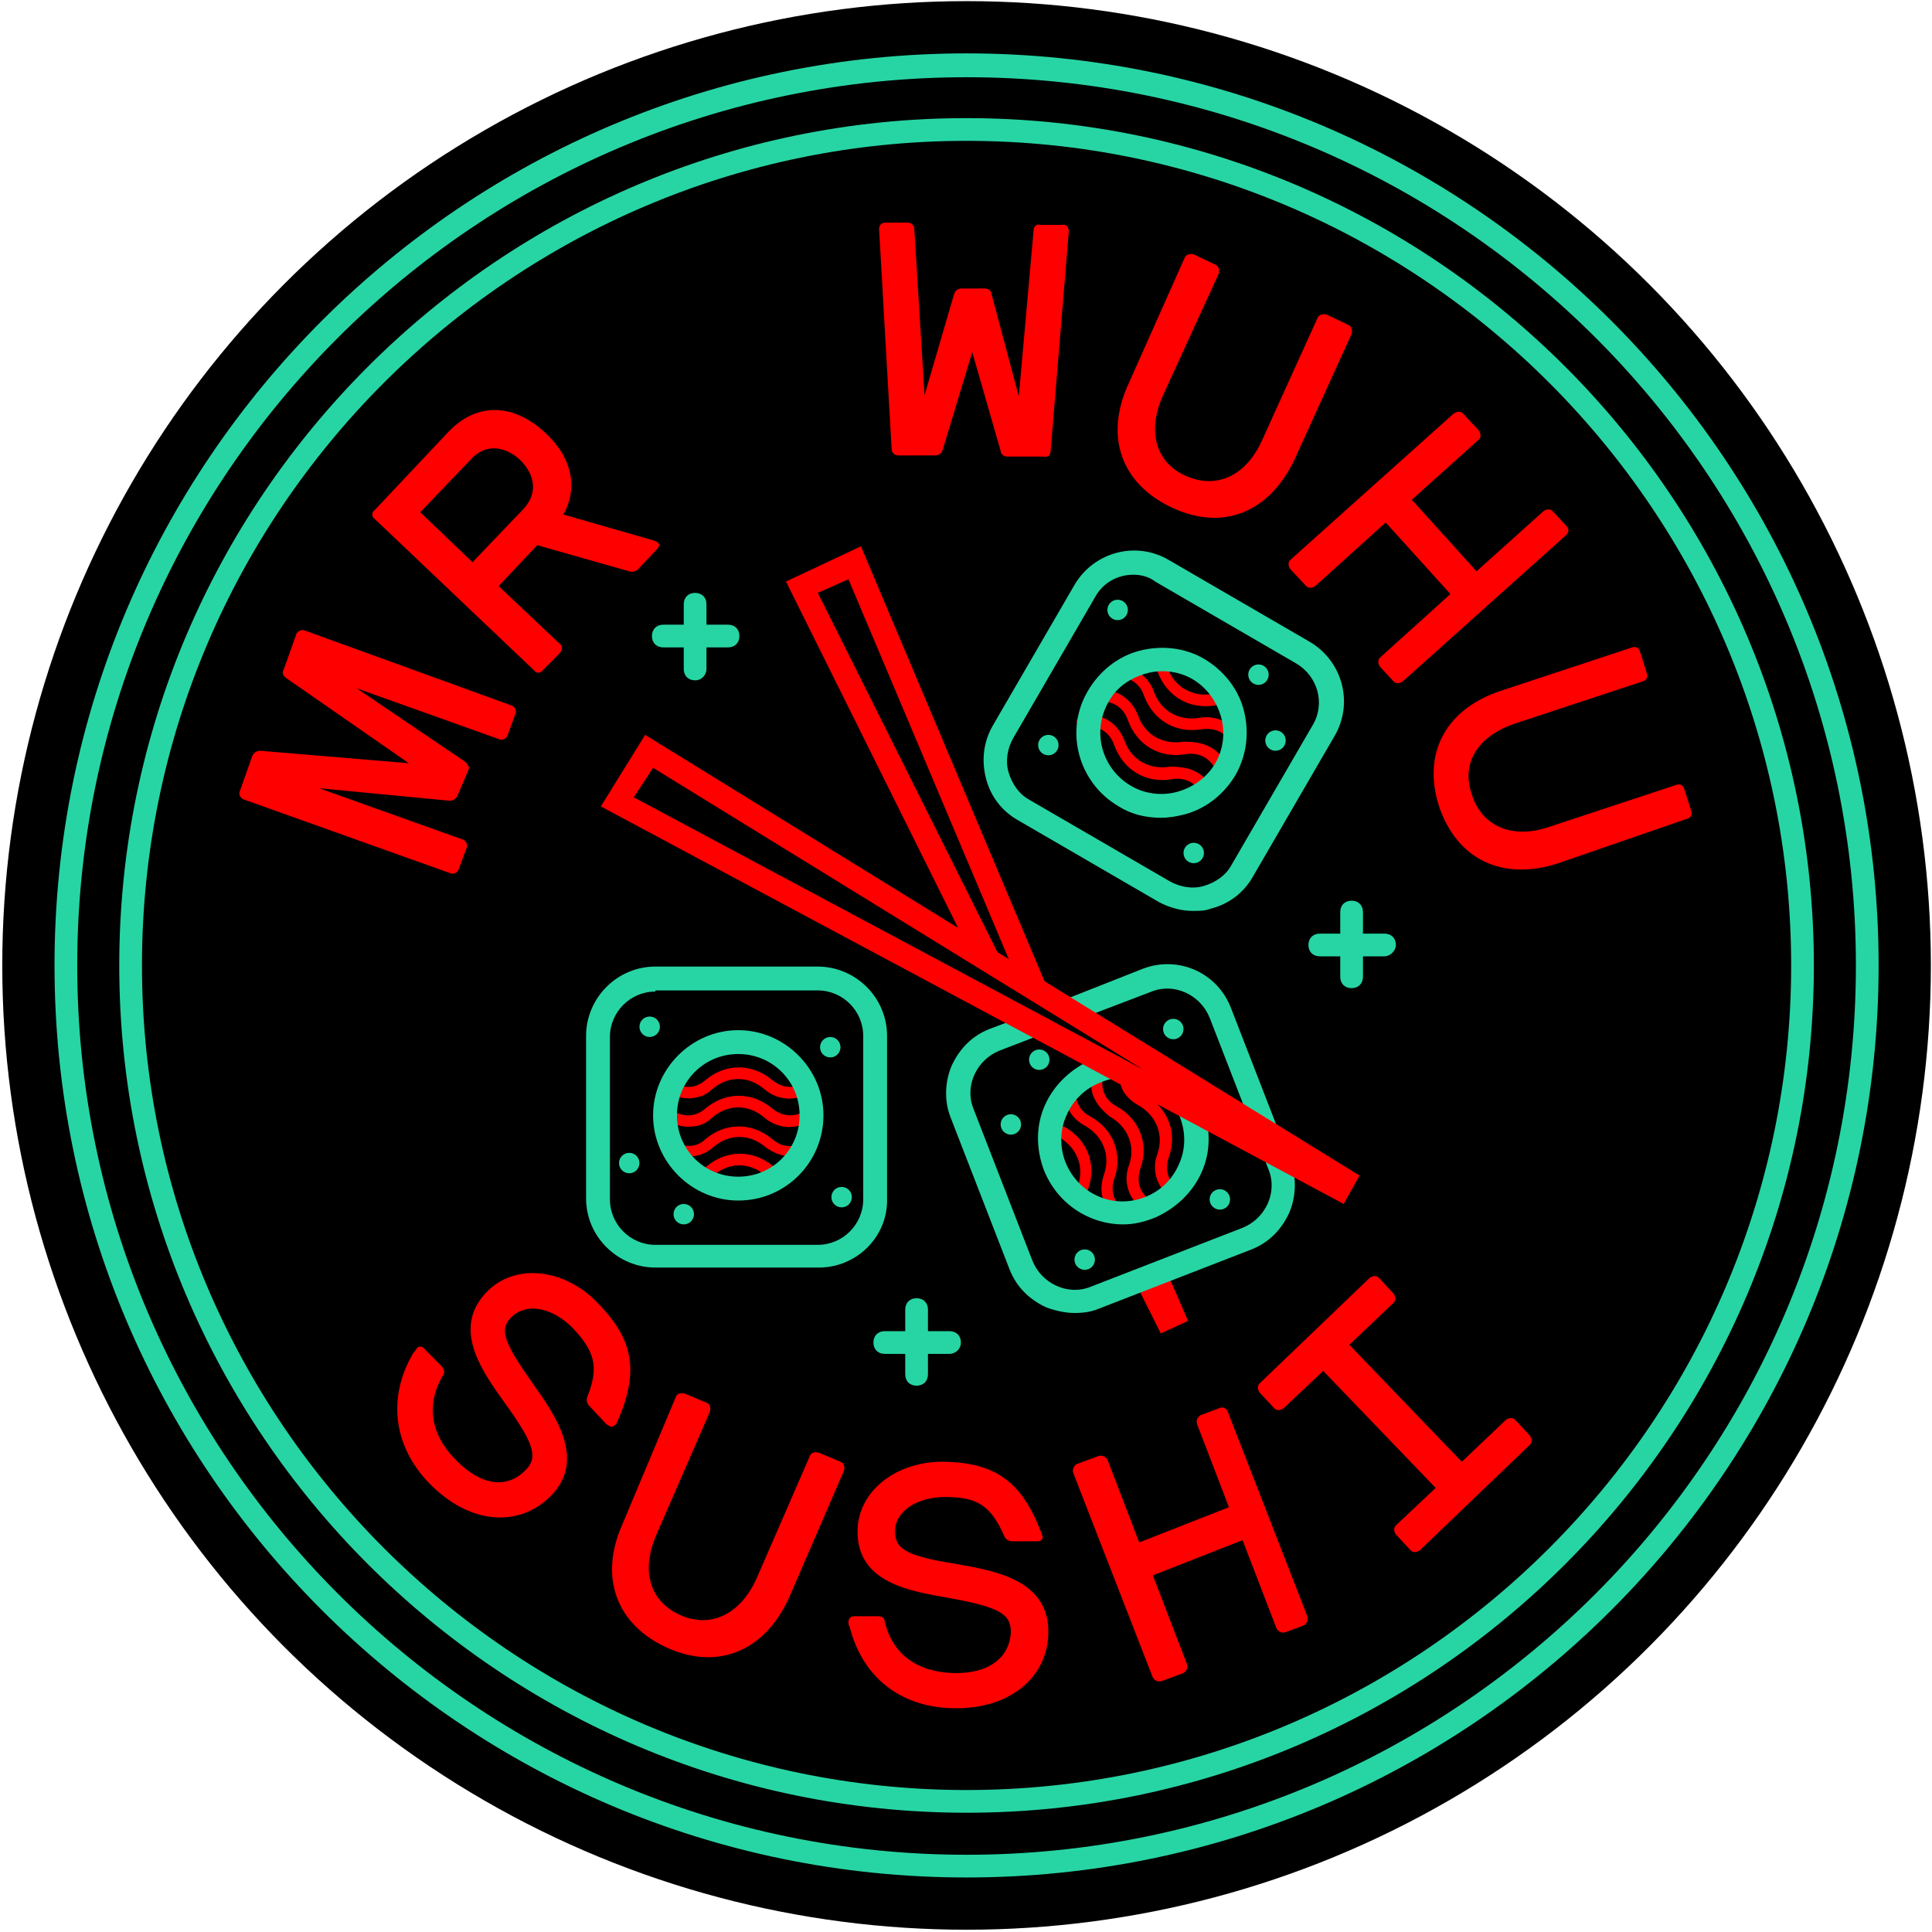 <?xml version="1.0" encoding="UTF-8"?>
<svg xmlns="http://www.w3.org/2000/svg" xmlns:xlink="http://www.w3.org/1999/xlink" version="1.1" id="Type" x="0px" y="0px" viewBox="0 0 170.1 170.1" style="enable-background:new 0 0 170.1 170.1;" xml:space="preserve">
<style type="text/css">
	.st0{fill:#27D5A4;}
	.st1{fill:#FF0000;}
</style>
<g>
	<g>
		<circle cx="85.1" cy="85" r="84.9"></circle>
	</g>
	<g>
		<path class="st0" d="M85.1,165.3c-44.3,0-80.3-36-80.3-80.3c0-44.3,36-80.3,80.3-80.3c44.3,0,80.3,36,80.3,80.3    C165.4,129.3,129.4,165.3,85.1,165.3z M85.1,6.8C41.9,6.8,6.8,41.9,6.8,85s35.1,78.3,78.3,78.3s78.3-35.1,78.3-78.3    S128.3,6.8,85.1,6.8z"></path>
	</g>
	<g>
		<path class="st0" d="M85.1,159.6c-41.1,0-74.6-33.5-74.6-74.6c0-41.1,33.5-74.6,74.6-74.6c41.1,0,74.6,33.5,74.6,74.6    C159.7,126.1,126.2,159.6,85.1,159.6z M85.1,12.4c-40,0-72.6,32.6-72.6,72.6s32.6,72.6,72.6,72.6S157.7,125,157.7,85    S125.1,12.4,85.1,12.4z"></path>
	</g>
	<g>
		<g>
			<path class="st1" d="M36.7,118.7c0.2-0.2,0.5-0.2,0.7,0.1l1.5,1.5c0.2,0.3,0.3,0.5,0.1,0.8c-1.5,2.5-1.1,5.2,1.1,7.4     c2.2,2.3,4.5,2.6,6.1,1c1.2-1.1,0.9-2.3-1.7-5.9c-2-2.8-4.9-6.7-1.5-10c2.5-2.4,6.8-1.9,9.7,1.2c3.1,3.2,3.6,6,1.6,10.5     c-0.1,0.1-0.1,0.2-0.2,0.2c-0.2,0.2-0.4,0.1-0.7-0.1l-1.5-1.6c-0.2-0.2-0.3-0.5-0.2-0.8c1.1-2.7,0.6-4.1-1.3-6.1     c-1.8-1.8-4-2.2-5.3-1c-1.2,1.1-0.8,2.2,1.8,5.9c2,2.8,4.8,6.8,1.5,10c-2.9,2.8-7.2,2.3-10.6-1.2c-3.2-3.3-3.7-7.6-1.4-11.5     C36.5,119,36.6,118.9,36.7,118.7z"></path>
			<path class="st1" d="M59.5,123c0.1-0.3,0.4-0.4,0.8-0.3l1.9,0.8c0.3,0.1,0.4,0.4,0.3,0.8l-4.7,10.8c-1.4,3.2-0.6,5.9,2.1,7.1     c2.7,1.2,5.3-0.1,6.7-3.2l4.7-10.8c0.1-0.3,0.4-0.4,0.8-0.3l1.9,0.8c0.3,0.1,0.4,0.4,0.3,0.8l-4.8,11.1     c-2.1,4.7-6.2,6.5-10.7,4.5c-4.5-2-6.1-6.2-4-10.9L59.5,123z"></path>
			<path class="st1" d="M74.7,142.8c0-0.3,0.2-0.5,0.5-0.5l2.1,0c0.4,0,0.6,0.2,0.6,0.5c0.7,2.9,2.9,4.4,6,4.5     c3.2,0.1,5-1.4,5.1-3.6c0-1.6-1-2.2-5.4-3c-3.4-0.6-8.2-1.3-8.1-6c0.1-3.5,3.5-6.1,7.7-6c4.5,0.1,6.8,1.8,8.5,6.3     c0,0.1,0.1,0.2,0.1,0.3c0,0.3-0.2,0.4-0.5,0.4l-2.2,0c-0.3,0-0.6-0.2-0.7-0.5c-1.2-2.7-2.4-3.4-5.2-3.4c-2.5,0-4.4,1.3-4.4,3     c0,1.6,1,2.2,5.4,2.9c3.4,0.6,8.2,1.4,8.1,6.1c-0.1,4-3.5,6.7-8.4,6.6c-4.7-0.1-8-2.8-9.1-7.2C74.7,143.1,74.7,143,74.7,142.8z"></path>
			<path class="st1" d="M108.1,124.3l7,18c0.1,0.3,0,0.6-0.3,0.8l-1.6,0.6c-0.3,0.1-0.6,0-0.8-0.3l-3-7.8l-7.9,3.1l3,7.8     c0.1,0.3,0,0.6-0.3,0.8l-1.9,0.7c-0.3,0.1-0.6,0-0.8-0.3l-7-18c-0.1-0.3,0-0.6,0.3-0.8l1.9-0.7c0.3-0.1,0.6,0,0.8,0.3l2.8,7.3     l7.9-3.1l-2.8-7.3c-0.1-0.3,0-0.6,0.3-0.8l1.6-0.6C107.7,123.8,108,124,108.1,124.3z"></path>
			<path class="st1" d="M118.8,118.4l9.9,10.3l3.9-3.7c0.3-0.2,0.6-0.2,0.8,0l1.3,1.4c0.2,0.3,0.2,0.6,0,0.8l-9.7,9.3     c-0.3,0.2-0.6,0.2-0.8,0l-1.3-1.4c-0.2-0.3-0.2-0.6,0-0.8l3.5-3.3l-9.9-10.3L113,124c-0.3,0.2-0.6,0.2-0.8,0l-1.3-1.4     c-0.2-0.3-0.2-0.6,0-0.8l9.7-9.3c0.3-0.2,0.6-0.2,0.8,0l1.3,1.4c0.2,0.3,0.2,0.6,0,0.8L118.8,118.4z"></path>
		</g>
		<g>
			<path class="st1" d="M26.8,55.5L45,62.1c0.3,0.1,0.5,0.4,0.4,0.7l-0.7,1.9c-0.1,0.3-0.4,0.5-0.7,0.4l-12.6-4.5l9.6,6.5     c0.2,0.2,0.4,0.5,0.2,0.8L40.3,70c-0.1,0.3-0.4,0.5-0.7,0.5l-11.5-1.1l12.6,4.5c0.3,0.1,0.5,0.4,0.4,0.7l-0.7,1.9     c-0.1,0.3-0.4,0.5-0.7,0.4l-18.2-6.5c-0.3-0.1-0.5-0.4-0.4-0.7l1.1-3.1c0.1-0.3,0.4-0.5,0.7-0.5L36,67.2l-10.8-7.5     c-0.3-0.2-0.4-0.5-0.2-0.8l1.1-3.1C26.2,55.6,26.5,55.4,26.8,55.5z"></path>
			<path class="st1" d="M57.6,47.6c0.5,0.2,0.6,0.4,0.2,0.8l-1.6,1.7c-0.2,0.2-0.5,0.3-0.8,0.2L47.3,48l-3.4,3.6l5.4,5.1     c0.3,0.2,0.2,0.6-0.1,0.9L47.8,59c-0.2,0.3-0.6,0.3-0.8,0L33,45.7c-0.3-0.2-0.3-0.6,0-0.8l6.5-6.9c2.5-2.6,5.7-2.5,8.5,0.1     c2.4,2.2,2.9,4.9,1.6,7.2L57.6,47.6z M41.6,49.5l4.5-4.7c1.2-1.3,1.1-2.9-0.3-4.3c-1.4-1.3-3.1-1.4-4.3-0.1L37,45.1L41.6,49.5z"></path>
			<path class="st1" d="M94.1,20.4l-1.6,19.3c0,0.4-0.3,0.6-0.6,0.5l-3.2,0c-0.3,0-0.6-0.2-0.6-0.5L85.6,31L83,39.6     c-0.1,0.3-0.3,0.5-0.7,0.5l-3.2,0c-0.3,0-0.6-0.2-0.6-0.6l-1.1-19.3c0-0.4,0.2-0.6,0.6-0.6l1.9,0c0.3,0,0.6,0.2,0.6,0.6l0.9,14.6     l2.6-8.9c0.1-0.3,0.3-0.5,0.7-0.5l2,0c0.3,0,0.6,0.2,0.6,0.5l2.4,9L91,20.3c0-0.4,0.3-0.6,0.6-0.5l1.9,0     C93.9,19.7,94.1,20,94.1,20.4z"></path>
			<path class="st1" d="M104.3,22.7c0.1-0.3,0.5-0.4,0.8-0.3l1.9,0.9c0.3,0.1,0.4,0.5,0.3,0.8l-4.9,10.7c-1.4,3.1-0.7,5.9,2,7.1     c2.7,1.2,5.3,0,6.7-3.1L116,28c0.1-0.3,0.5-0.4,0.8-0.3l1.9,0.9c0.3,0.1,0.4,0.5,0.3,0.8l-5,11c-2.2,4.7-6.3,6.4-10.8,4.3     c-4.5-2.1-6-6.3-3.8-11L104.3,22.7z"></path>
			<path class="st1" d="M137.9,47.1L123.5,60c-0.3,0.2-0.6,0.2-0.8,0l-1.2-1.3c-0.2-0.3-0.2-0.6,0-0.8l6.2-5.6l-5.7-6.3l-6.2,5.6     c-0.3,0.2-0.6,0.2-0.8,0l-1.4-1.5c-0.2-0.3-0.2-0.6,0-0.8l14.4-12.9c0.3-0.2,0.6-0.2,0.8,0l1.4,1.5c0.2,0.3,0.2,0.6,0,0.8     l-5.9,5.3l5.7,6.3l5.9-5.3c0.3-0.2,0.6-0.2,0.8,0l1.2,1.3C138.2,46.6,138.1,46.9,137.9,47.1z"></path>
			<path class="st1" d="M143.7,57c0.3-0.1,0.6,0,0.7,0.4l0.6,1.9c0.1,0.3,0,0.6-0.4,0.7l-11.2,3.7c-3.3,1.1-4.8,3.5-3.8,6.3     c0.9,2.8,3.6,3.9,6.8,2.8l11.2-3.7c0.3-0.1,0.6,0,0.7,0.4l0.6,1.9c0.1,0.3,0,0.6-0.4,0.7L137.2,76c-4.9,1.6-8.9-0.3-10.5-5     c-1.5-4.7,0.6-8.6,5.5-10.2L143.7,57z"></path>
		</g>
	</g>
	<g>
		<path class="st1" d="M102.7,111.9l1.9,4.4l-2.4,1.1l-2.3-4.6L102.7,111.9z M85.3,83.6L69.2,51.2l6.6-3.1l16.8,39.8l-3-1.6L74.7,51    L72,52.2L88.4,85L85.3,83.6z"></path>
		<g>
			<g>
				<path class="st0" d="M72.1,111.6H57.7c-3.3,0-6.1-2.7-6.1-6.1V91.2c0-3.3,2.7-6.1,6.1-6.1h14.3c3.3,0,6.1,2.7,6.1,6.1v14.3      C78.2,108.9,75.4,111.6,72.1,111.6z M57.7,87.3c-2.2,0-4,1.8-4,4v14.3c0,2.2,1.8,4,4,4h14.3c2.2,0,4-1.8,4-4V91.2      c0-2.2-1.8-4-4-4H57.7z"></path>
			</g>
			<g>
				<g>
					<g>
						<g>
							<path class="st1" d="M60.6,96.7c-0.8,0-1.5-0.3-2.2-0.8c-0.2-0.2-0.2-0.5-0.1-0.7c0.2-0.2,0.5-0.2,0.7-0.1         c1,0.8,2.2,0.8,3.1,0c1.8-1.5,4.1-1.5,5.9,0c1,0.8,2.2,0.8,3.1,0c0.2-0.2,0.5-0.1,0.7,0.1c0.2,0.2,0.1,0.5-0.1,0.7         c-1.3,1.1-3.1,1.1-4.4,0c-1.4-1.2-3.2-1.2-4.6,0C62.1,96.5,61.3,96.7,60.6,96.7z"></path>
						</g>
						<g>
							<path class="st1" d="M60.6,99.2c-0.8,0-1.5-0.3-2.2-0.8c-0.2-0.2-0.2-0.5-0.1-0.7c0.2-0.2,0.5-0.2,0.7-0.1         c1,0.8,2.2,0.8,3.1,0c1.8-1.5,4.1-1.5,5.9,0c1,0.8,2.2,0.8,3.1,0c0.2-0.2,0.5-0.1,0.7,0.1c0.2,0.2,0.1,0.5-0.1,0.7         c-1.3,1.1-3.1,1.1-4.4,0c-1.4-1.2-3.2-1.2-4.6,0C62.1,99,61.4,99.2,60.6,99.2z"></path>
						</g>
						<g>
							<path class="st1" d="M67.7,103.6c-0.1,0-0.2,0-0.3-0.1c-1.4-1.2-3.2-1.2-4.6,0c-0.2,0.2-0.5,0.1-0.7-0.1         c-0.2-0.2-0.1-0.5,0.1-0.7c1.8-1.5,4.1-1.5,5.9,0c0.2,0.2,0.2,0.5,0.1,0.7C68,103.5,67.9,103.6,67.7,103.6z"></path>
						</g>
						<g>
							<path class="st1" d="M69.6,101.8c-0.8,0-1.5-0.3-2.2-0.8c-1.4-1.2-3.2-1.2-4.6,0c-0.9,0.8-2.1,1-3.2,0.7         c-0.3-0.1-0.4-0.4-0.3-0.6c0.1-0.3,0.4-0.4,0.6-0.3c0.8,0.2,1.6,0.1,2.2-0.5c1.8-1.5,4.1-1.5,5.9,0c0.7,0.6,1.6,0.8,2.4,0.4         c0.3-0.1,0.6,0,0.7,0.3c0.1,0.3,0,0.6-0.3,0.7C70.4,101.7,70,101.8,69.6,101.8z"></path>
						</g>
					</g>
				</g>
				<path class="st0" d="M65,105.7c-4.1,0-7.5-3.4-7.5-7.5s3.4-7.5,7.5-7.5s7.5,3.4,7.5,7.5S69.2,105.7,65,105.7z M65,92.8      c-3,0-5.4,2.4-5.4,5.4c0,3,2.4,5.4,5.4,5.4c3,0,5.4-2.4,5.4-5.4C70.4,95.2,68,92.8,65,92.8z"></path>
			</g>
			<circle class="st0" cx="57.2" cy="90.4" r="0.9"></circle>
			<circle class="st0" cx="73.1" cy="92.2" r="0.9"></circle>
			<circle class="st0" cx="60.2" cy="106.9" r="0.9"></circle>
			<circle class="st0" cx="55.4" cy="102.4" r="0.9"></circle>
			<circle class="st0" cx="74.1" cy="105.4" r="0.9"></circle>
		</g>
		<g>
			<g>
				<path class="st0" d="M105,80.2c-1,0-2.1-0.3-3-0.8l-12.4-7.2c-1.4-0.8-2.4-2.1-2.8-3.7c-0.4-1.6-0.2-3.2,0.6-4.6l7.2-12.4      c1.7-2.9,5.4-3.9,8.3-2.2l12.4,7.2c2.9,1.7,3.9,5.4,2.2,8.3l-7.2,12.4c-0.8,1.4-2.1,2.4-3.7,2.8C106.1,80.2,105.6,80.2,105,80.2      z M99.8,50.6c-1.4,0-2.7,0.7-3.4,2L89.2,65c-0.5,0.9-0.7,2-0.4,3c0.3,1,0.9,1.9,1.8,2.4l12.4,7.2c0.9,0.5,2,0.7,3,0.4      c1-0.3,1.9-0.9,2.4-1.8l7.2-12.4c1.1-1.9,0.4-4.3-1.5-5.4l-12.4-7.2C101.2,50.8,100.5,50.6,99.8,50.6z"></path>
			</g>
			<g>
				<g>
					<g>
						<g>
							<path class="st1" d="M105.4,68c0.7,0.4,1.2,1,1.5,1.8c0.1,0.3,0,0.6-0.3,0.7c-0.3,0.1-0.6,0-0.7-0.3         c-0.4-1.2-1.5-1.8-2.7-1.6c-2.3,0.4-4.3-0.8-5.1-3c-0.4-1.2-1.5-1.8-2.7-1.6c-0.3,0-0.5-0.1-0.6-0.4c0-0.3,0.1-0.5,0.4-0.6         c1.7-0.3,3.2,0.6,3.8,2.2c0.6,1.7,2.2,2.6,4,2.3C103.9,67.5,104.7,67.6,105.4,68z"></path>
						</g>
						<g>
							<path class="st1" d="M106.6,65.8c0.7,0.4,1.2,1,1.5,1.8c0.1,0.3,0,0.6-0.3,0.7c-0.3,0.1-0.6,0-0.7-0.3         c-0.4-1.2-1.5-1.8-2.7-1.6c-2.3,0.4-4.3-0.8-5.1-3c-0.4-1.2-1.5-1.8-2.7-1.6c-0.3,0-0.5-0.1-0.6-0.4c0-0.3,0.1-0.5,0.4-0.6         c1.7-0.3,3.2,0.6,3.8,2.2c0.6,1.7,2.2,2.6,4,2.3C105.1,65.3,105.9,65.4,106.6,65.8z"></path>
						</g>
						<g>
							<path class="st1" d="M102.6,58.5c0.1,0.1,0.2,0.1,0.2,0.3c0.6,1.7,2.2,2.6,4,2.3c0.3,0,0.5,0.1,0.6,0.4         c0,0.3-0.1,0.5-0.4,0.6c-2.3,0.4-4.3-0.8-5.1-3c-0.1-0.3,0-0.6,0.3-0.7C102.3,58.4,102.5,58.4,102.6,58.5z"></path>
						</g>
						<g>
							<path class="st1" d="M100.1,59.1c0.7,0.4,1.2,1,1.5,1.8c0.6,1.7,2.2,2.6,4,2.3c1.2-0.2,2.3,0.2,3.1,1c0.2,0.2,0.2,0.5,0,0.7         c-0.2,0.2-0.5,0.2-0.7,0c-0.5-0.6-1.3-0.8-2.2-0.7c-2.3,0.4-4.3-0.8-5.1-3c-0.3-0.9-1-1.4-1.9-1.6c-0.3,0-0.5-0.3-0.4-0.6         c0-0.3,0.3-0.5,0.6-0.4C99.3,58.8,99.7,58.9,100.1,59.1z"></path>
						</g>
					</g>
				</g>
				<path class="st0" d="M102.2,72c-1.3,0-2.6-0.3-3.7-1c-3.6-2.1-4.8-6.7-2.7-10.2l0,0c1-1.7,2.6-3,4.5-3.5c1.9-0.5,4-0.3,5.7,0.7      c1.7,1,3,2.6,3.5,4.5c0.5,1.9,0.3,3.9-0.7,5.7c-1,1.7-2.6,3-4.5,3.5C103.5,71.9,102.9,72,102.2,72z M97.6,61.8      c-1.5,2.6-0.6,5.9,2,7.4c1.2,0.7,2.7,0.9,4.1,0.5c1.4-0.4,2.6-1.3,3.3-2.5c0.7-1.2,0.9-2.7,0.5-4.1c-0.4-1.4-1.3-2.6-2.5-3.3      c-1.2-0.7-2.7-0.9-4.1-0.5C99.5,59.7,98.3,60.5,97.6,61.8L97.6,61.8z"></path>
			</g>
			<circle class="st0" cx="105.1" cy="75.1" r="0.9"></circle>
			<circle class="st0" cx="92.3" cy="65.6" r="0.9"></circle>
			<circle class="st0" cx="110.8" cy="59.4" r="0.9"></circle>
			<circle class="st0" cx="112.3" cy="65.2" r="0.9"></circle>
			<circle class="st0" cx="98.4" cy="53.7" r="0.9"></circle>
		</g>
		<g>
			<g>
				<path class="st0" d="M95.1,89.7L93,88.3l7.6-3c3.1-1.2,6.6,0.3,7.8,3.5l5.2,13.4c0.6,1.5,0.5,3.2-0.1,4.6      c-0.7,1.5-1.8,2.6-3.3,3.2l-13.4,5.2c-0.7,0.3-1.4,0.4-2.2,0.4c-0.8,0-1.7-0.2-2.5-0.5c-1.5-0.7-2.6-1.8-3.2-3.3v0l-5.2-13.4      c-0.6-1.5-0.5-3.2,0.1-4.6c0.7-1.5,1.8-2.6,3.3-3.2l2.4-0.9l2.4,1.3L88,92.5c-2,0.8-3.1,3.1-2.3,5.1l5.2,13.4v0      c0.8,2,3.1,3.1,5.1,2.3l13.4-5.2c2-0.8,3.1-3.1,2.3-5.1l-5.2-13.4c-0.8-2-3.1-3.1-5.1-2.3L95.1,89.7 M95.1,89.7"></path>
			</g>
			<g>
				<g>
					<g>
						<g>
							<path class="st1" d="M98.7,95.6c-0.1-0.4-0.2-0.8-0.2-1.2c0-0.4,0-0.8,0.6-0.7c0.4,0.1,0.4,0.5,0.4,0.8         c0.1,0.8,0.5,1.5,1.3,1.9c2,1.1,2.9,3.3,2.1,5.5c-0.4,1.2,0,2.3,1.1,2.9c0.2,0.1,0.3,0.4,0.2,0.7c-0.1,0.2-0.4,0.3-0.7,0.2         c-1.5-0.8-2.2-2.5-1.6-4.1c0.6-1.7-0.1-3.4-1.7-4.3C99.5,96.9,98.9,96.3,98.7,95.6z"></path>
						</g>
						<g>
							<path class="st1" d="M96.3,96.6c-0.3-0.7-0.3-1.5,0-2.4c0.1-0.3,0.4-0.4,0.6-0.3c0.3,0.1,0.4,0.4,0.3,0.6         c-0.4,1.2,0,2.3,1.1,2.9c2,1.1,2.9,3.3,2.1,5.5c-0.4,1.2,0,2.3,1.1,2.9c0.2,0.1,0.3,0.4,0.2,0.7c-0.1,0.2-0.4,0.3-0.7,0.2         c-1.5-0.8-2.2-2.5-1.6-4.1c0.6-1.7-0.1-3.4-1.7-4.3C97.2,97.9,96.6,97.3,96.3,96.6z"></path>
						</g>
						<g>
							<path class="st1" d="M94.9,104.7c0-0.1,0-0.2,0-0.3c0.6-1.7-0.1-3.4-1.7-4.3c-0.2-0.1-0.3-0.4-0.2-0.7         c0.1-0.2,0.4-0.3,0.7-0.2c2,1.1,2.9,3.3,2.1,5.5c-0.1,0.3-0.4,0.4-0.6,0.3C95,105,94.9,104.9,94.9,104.7z"></path>
						</g>
						<g>
							<path class="st1" d="M97.2,105.8c-0.3-0.7-0.3-1.5,0-2.4c0.6-1.7-0.1-3.4-1.7-4.3c-1.1-0.6-1.7-1.6-1.8-2.7         c0-0.3,0.2-0.5,0.5-0.5c0.3,0,0.5,0.2,0.5,0.5c0.1,0.8,0.5,1.5,1.3,1.9c2,1.1,2.9,3.3,2.1,5.5c-0.3,0.9-0.1,1.8,0.5,2.4         c0.2,0.2,0.2,0.5,0,0.7c-0.2,0.2-0.5,0.2-0.7,0C97.6,106.6,97.4,106.2,97.2,105.8z"></path>
						</g>
					</g>
				</g>
				<path class="st0" d="M98.9,107.8c-3,0-5.8-1.8-7-4.8c-0.7-1.9-0.7-3.9,0.1-5.7c0.8-1.8,2.3-3.2,4.1-4c0.5-0.2,0.9-0.3,1.4-0.4      c0.2,0,3.6,1.7,3.9,1.7c0.2,0-2.8-1.8-2.6-1.8c1,0,2.1,0.2,3.1,0.6c1.8,0.8,3.2,2.3,4,4.1c0.7,1.9,0.7,3.9-0.1,5.7      c-0.8,1.8-2.3,3.2-4.1,4h0C100.7,107.6,99.8,107.8,98.9,107.8z M98.9,94.9c-0.7,0-1.3,0.1-2,0.4c-1.3,0.5-2.4,1.5-3,2.9      c-0.6,1.3-0.6,2.8-0.1,4.1c1.1,2.8,4.2,4.2,7,3.1l0,0c1.3-0.5,2.4-1.5,3-2.9c0.6-1.3,0.6-2.8,0.1-4.1c-0.5-1.3-1.5-2.4-2.9-3      C100.4,95.1,99.6,94.9,98.9,94.9z"></path>
			</g>
			<circle class="st0" cx="103.3" cy="90.6" r="0.9"></circle>
			<circle class="st0" cx="107.4" cy="105.6" r="0.9"></circle>
			<circle class="st0" cx="89" cy="99" r="0.9"></circle>
			<circle class="st0" cx="91.5" cy="93.3" r="0.9"></circle>
			<circle class="st0" cx="95.5" cy="110.9" r="0.9"></circle>
		</g>
		<g>
			<path class="st1" d="M118.3,106L52.9,71l3.9-6.3l62.9,38.8L118.3,106z M55.8,70.2l44.9,24L57.5,67.6L55.8,70.2z"></path>
		</g>
		<g>
			<g>
				<path class="st0" d="M61.2,59.9c-0.6,0-1-0.4-1-1v-5.7c0-0.6,0.4-1,1-1s1,0.4,1,1v5.7C62.2,59.4,61.8,59.9,61.2,59.9z"></path>
			</g>
			<g>
				<path class="st0" d="M64.1,57h-5.7c-0.6,0-1-0.4-1-1c0-0.6,0.4-1,1-1h5.7c0.6,0,1,0.4,1,1C65.1,56.6,64.7,57,64.1,57z"></path>
			</g>
		</g>
		<g>
			<g>
				<path class="st0" d="M80.7,122c-0.6,0-1-0.4-1-1v-5.7c0-0.6,0.4-1,1-1c0.6,0,1,0.4,1,1v5.7C81.7,121.6,81.3,122,80.7,122z"></path>
			</g>
			<g>
				<path class="st0" d="M83.6,119.2h-5.7c-0.6,0-1-0.4-1-1s0.4-1,1-1h5.7c0.6,0,1,0.4,1,1S84.1,119.2,83.6,119.2z"></path>
			</g>
		</g>
		<g>
			<g>
				<path class="st0" d="M119,87c-0.6,0-1-0.4-1-1v-5.7c0-0.6,0.4-1,1-1s1,0.4,1,1V86C120,86.6,119.6,87,119,87z"></path>
			</g>
			<g>
				<path class="st0" d="M121.9,84.2h-5.7c-0.6,0-1-0.4-1-1c0-0.6,0.4-1,1-1h5.7c0.6,0,1,0.4,1,1C122.9,83.7,122.4,84.2,121.9,84.2z      "></path>
			</g>
		</g>
	</g>
</g>
</svg>

